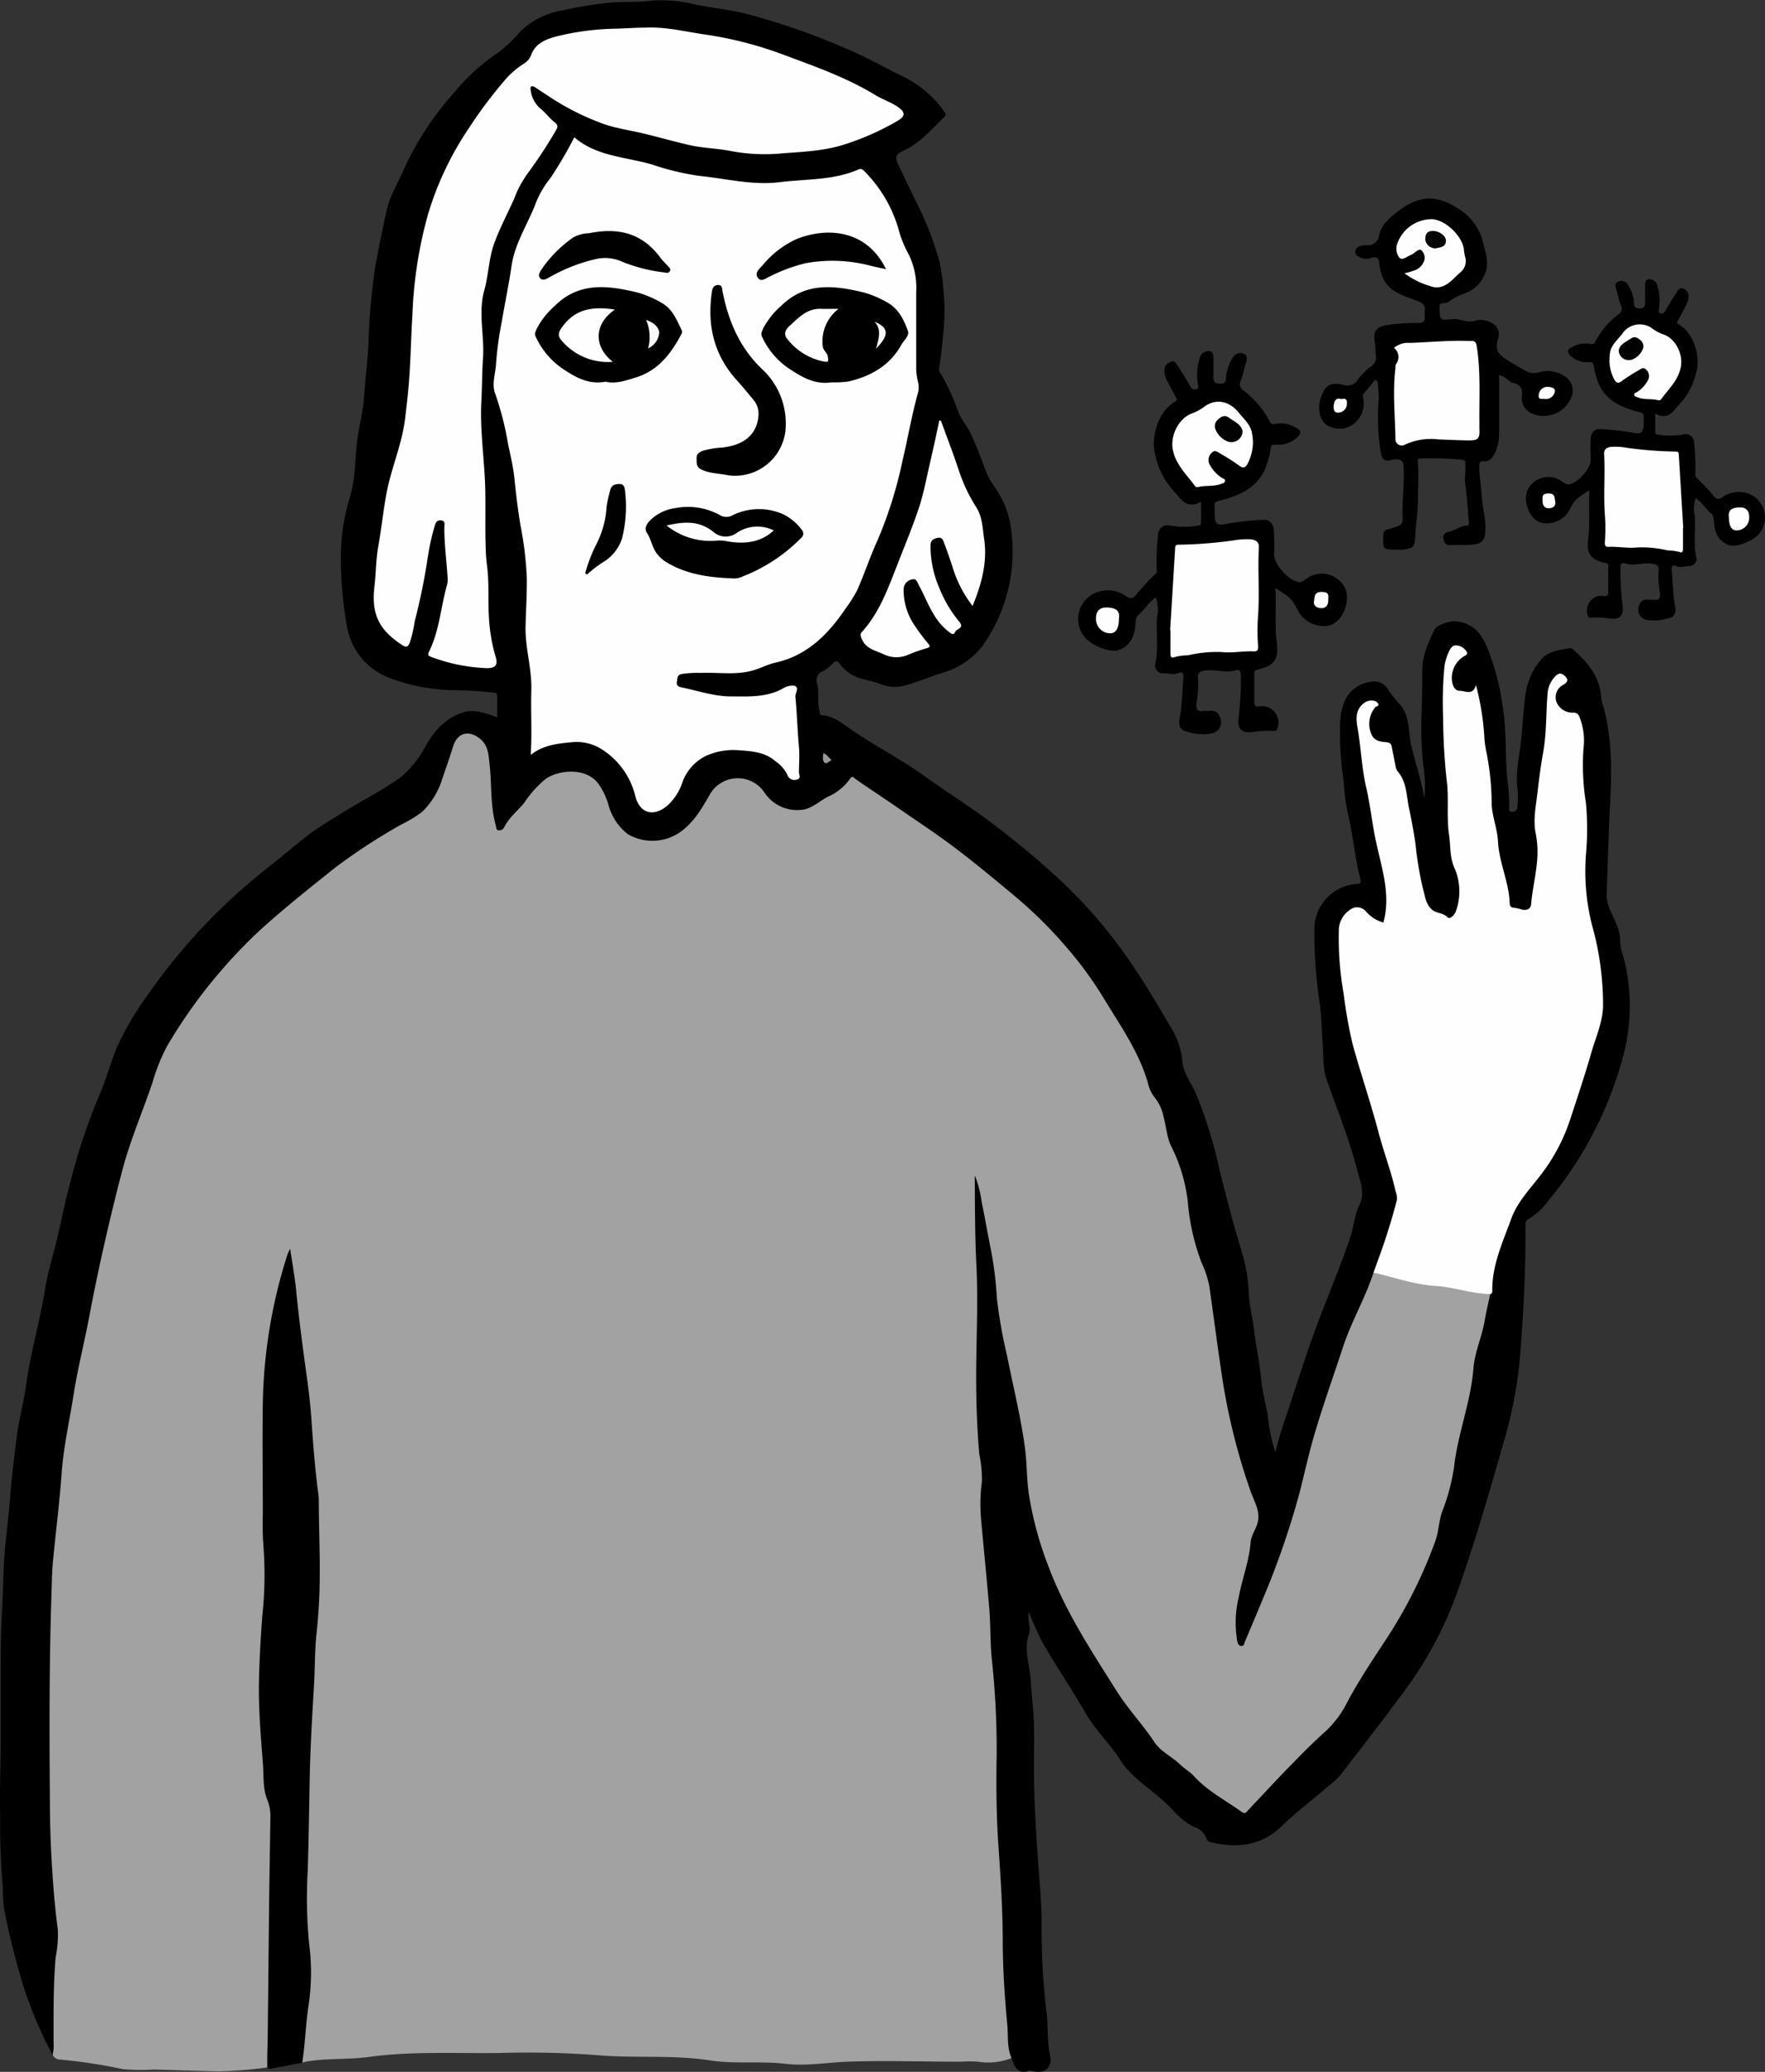 <svg xmlns="http://www.w3.org/2000/svg" viewBox="0 0 278.04 326.4"><rect x="0" y="0" width="278.04" height="326.4" fill="#333333" stroke="none"/><defs><style>.cls-1{fill:#a2a2a2;}.cls-2{fill:#fefefe;}.cls-3{fill:#989898;}.cls-4{fill:#010101;}.cls-5{fill:#f7f7f7;}.cls-6{fill:#f8f8f8;}.cls-7{fill:#fdfdfd;}.cls-8{fill:#fbfbfb;}.cls-9{fill:#050505;}.cls-10{fill:#020202;}</style></defs><g id="Ebene_2" data-name="Ebene 2"><g id="Ebene_1-2" data-name="Ebene 1"><path class="cls-1" d="M159.4,324.2a9.9,9.9,0,0,1-5.28.6,17.85,17.85,0,0,0-2.74,0c-6,0-12-.21-18,0-3.22.14-6.46.71-9.65.33-4-.47-8,.07-11.82-.53-6-.93-12-.31-17.9-.84A145.4,145.4,0,0,0,79,323.42c-7,.11-14-.32-20.91.63-3.14.43-6.3.19-9.42.66-.35.05-.7.14-1,.22a1.3,1.3,0,0,1-.36-1.31c.33-2.89.46-5.82.94-8.69.6-3.69.07-7.33-.28-11a55.3,55.3,0,0,1-.06-8.14c0-.91.15-1.83.15-2.74,0-8.47.22-16.93.74-25.37.41-6.81,1-13.62,1-20.45.05-6.42-.32-12.83-.91-19.24-.64-7-1.69-14-2.45-21-.28-2.58-.53-5.16-1-8a107.17,107.17,0,0,0-3,15c-.85,9.26-.29,18.53-.44,27.79,0,1.91.28,3.81.24,5.74-.09,3.95-.47,7.88-.65,11.83a95.62,95.62,0,0,0,.07,12c.26,3.1.35,6.22.56,9.33a5.05,5.05,0,0,0,.2,1.65c1,2.54.73,5.19.7,7.81-.07,5.26-.14,10.53-.16,15.79,0,6-.41,12.06-.28,18.09,0,.6.16,1.32-.59,1.68a64.25,64.25,0,0,1-7.71.61q-5.07-.12-10.14-.28a30.59,30.59,0,0,1-4.88-.06,84.31,84.31,0,0,0-9.89-1.51,1.34,1.34,0,0,1-1.17-.71A69.79,69.79,0,0,1,8.15,310a42.39,42.39,0,0,0-.08-10.13,53.42,53.42,0,0,1-.55-7.16c-.43-11.3-.37-22.61-.22-33.92.07-5.34.22-10.69.69-16a271,271,0,0,1,5.16-34.44c1.43-6.51,2.69-13.07,4.26-19.55a96.68,96.68,0,0,1,5.18-16.06,4.74,4.74,0,0,0,.3-.79c1.85-7.26,6.26-13,10.86-18.7s10.1-10.07,15.62-14.63a129.1,129.1,0,0,1,16-10.73,8.75,8.75,0,0,0,3.46-4.62c.71-1.82,1.37-3.66,1.91-5.55q.93-3.27,3.75-2.61a3.77,3.77,0,0,1,2.82,2.67,15.58,15.58,0,0,1,.6,4.49c.06,1.76.27,3.51.31,5.26a1.46,1.46,0,0,0,0,.36c.12.49,0,1.17.6,1.33s.81-.43,1.12-.77a48.77,48.77,0,0,0,3.47-4.12,7.74,7.74,0,0,1,8.22-3.19c2.12.42,3.35,2.06,4.23,3.93.47,1,.76,2,1.17,3,1.79,4.36,6.84,4.41,9.5,2.64a11.08,11.08,0,0,0,3.73-4.14,27.72,27.72,0,0,1,1.6-2.67,3.59,3.59,0,0,1,2.45-1.59,10.25,10.25,0,0,1,3.58,0,4.52,4.52,0,0,1,3,2.17,5.27,5.27,0,0,0,7.34,1.58c1.89-1.12,3.88-2,5.32-3.81.42-.52,1-.28,1.5.05,2.37,1.48,4.72,3,7,4.66,3.88,2.87,8,5.44,11.77,8.44,3,2.37,6,4.75,8.8,7.37a71.21,71.21,0,0,1,6.43,6.89,115.36,115.36,0,0,1,9.48,14.23,36.38,36.38,0,0,1,3.21,7.34,3,3,0,0,0,.47,1.09c1.49,1.73,1.78,3.9,2.18,6,.33,1.72,1.28,3.17,1.83,4.8a41.87,41.87,0,0,1,1.79,8.41,28.56,28.56,0,0,0,1.75,7.08,29.1,29.1,0,0,1,1.89,8.22c.19,2.29.65,4.57.93,6.87a121.17,121.17,0,0,0,3.56,16.86c.57,2.09,1.39,4.09,2.14,6.11a5.35,5.35,0,0,1-.07,4.51,12.57,12.57,0,0,0-.95,4.3,45,45,0,0,1-1.4,5.69c-.43,1.81-.35,3.65-.63,5.46a1,1,0,0,0,.28.88c.55-.13.57-.64.74-1,2.27-5.07,4.35-10.23,6.1-15.49.9-2.72,1.69-5.49,2.37-8.29,1.45-6,3.31-11.82,5.21-17.67,1.54-4.72,3.67-9.19,5.42-13.82.2-.52.37-1.08,1.09-1.11a3.75,3.75,0,0,1,2,.18c3.21,1.37,6.68,1.32,10,2A59.94,59.94,0,0,1,235,203.6a1.21,1.21,0,0,1,.33,1.31c-.56,3-1.16,6-2,8.87a10.35,10.35,0,0,0-.5,2.1,76.81,76.81,0,0,1-2.43,12.2c-.55,2.2-.65,4.49-1.31,6.69-.38,1.3-.94,2.54-1.2,3.89-1.65,8.54-6,15.82-10.82,22.89a45.32,45.32,0,0,0-3.43,5.76c-1.79,3.69-4.64,6.47-7.57,9.19-1.8,1.66-3.41,3.48-5.09,5.24-1.21,1.27-2.46,2.51-3.65,3.79a1.52,1.52,0,0,1-2.22.25,48.69,48.69,0,0,1-8.27-6.3,21,21,0,0,0-2.28-1.94,27.22,27.22,0,0,1-4.69-4.9c-3.34-4.07-5.91-8.63-8.8-13a76.56,76.56,0,0,1-6.9-14.19,39.29,39.29,0,0,1-2.87-12.94,82.7,82.7,0,0,0-1.83-12.66c-.79-4-1.77-7.87-2.46-11.85-.62-3.58-.69-7.23-1.3-10.82-.29-1.69-.66-3.37-1-5.05a26.8,26.8,0,0,1-.67-4.84c.39,3.73.18,7.61.56,11.47a63,63,0,0,1-.06,7.77c-.13,4.67-.16,9.35,0,14,.11,3.54,0,7.12.82,10.61a3.67,3.67,0,0,1,.08,1.32c-.61,5.13.22,10.19.68,15.27.38,4.3.56,8.61.81,12.91.22,3.7.73,7.39.81,11.1.06,3,.06,6.06-.08,9.1a67.24,67.24,0,0,0,.3,9c.2,2.22.24,4.46.37,6.7.35,6.13.34,12.29.78,18.42a52.51,52.51,0,0,0,.74,8.2A.86.86,0,0,1,159.4,324.2Z"/><path d="M216.37,200.48c-1.29,4-3.48,7.69-4.81,11.73-1.5,4.59-3.14,9.15-4.5,13.77-.88,3-1.56,6.12-2.34,9.18A130,130,0,0,1,198.89,252c-.91,2.22-1.85,4.43-2.78,6.63-.12.28-.11.69-.55.68s-.57-.41-.65-.75a17,17,0,0,1,.24-7c.54-2.87,1.62-5.63,1.86-8.57.09-1.19.9-2.13,1.14-3.25.37-1.72-.56-3.2-1.11-4.71a99.2,99.2,0,0,1-4.64-18.9c-.68-4.53-1.25-9.06-1.91-13.58a15.78,15.78,0,0,0-1.2-3.61,35.15,35.15,0,0,1-2.17-9.54,25.74,25.74,0,0,0-2.55-8.67c-.78-1.53-.83-3.23-1.29-4.84a6.89,6.89,0,0,0-1.39-3,5.73,5.73,0,0,1-1.08-2.37c-1.44-4.88-4.36-9-6.93-13.25a60.57,60.57,0,0,0-6.12-8.32,68,68,0,0,0-7.93-7.8c-3-2.51-6-5-9.14-7.39s-6.13-4.33-9.21-6.47c-2.22-1.54-4.46-3-6.69-4.55-.26-.17-.5-.63-.86-.09a8.34,8.34,0,0,1-3.45,2.84c-1.24.61-2.25,1.62-3.65,2a6.18,6.18,0,0,1-6.33-2.52,5.06,5.06,0,0,0-8.67.17c-1.28,2.25-2.56,4.47-4.76,6a7.67,7.67,0,0,1-8.14.29,8.65,8.65,0,0,1-3.1-4.71,11,11,0,0,0-1.6-3.3c-2-2.61-6.38-2.12-8.36-.64a17.2,17.2,0,0,0-3.25,3.63c-1.05,1.34-2.47,2.38-3.24,4a.82.82,0,0,1-.83.39c-.42,0-.36-.46-.44-.74-.91-3.2-.61-6.51-1-9.76-.15-1.38-.2-2.81-1.39-3.83-1.8-1.54-3.67-1.1-4.36,1.17-.52,1.68-1.1,3.33-1.67,5a12.27,12.27,0,0,1-3.2,5.27,20.69,20.69,0,0,1-3.31,2,94.93,94.93,0,0,0-10.36,6.76c-4.07,3.25-8.15,6.48-12,10A81,81,0,0,0,26.32,164.8,29.87,29.87,0,0,0,24,170.61c-1.56,4.57-3.47,9-4.72,13.71-2,7.65-3.76,15.36-5.23,23.14-.77,4.08-1.81,8.11-2.45,12.22S10,227.93,9.71,232.14c-.34,4.62-.93,9.23-1.37,13.86-.15,1.58-.17,3.18-.22,4.77-.37,11-.35,22-.26,33.06,0,2.93.09,5.87.25,8.79.21,3.8.49,7.61,1,11.38a18.59,18.59,0,0,1-.35,4.4c-.38,4.51-.32,9-.32,13.54a5.09,5.09,0,0,1-.17,1.78,65.84,65.84,0,0,1-4.88-11.79c-1.09-3.68-2-7.4-2.74-11.16a29.77,29.77,0,0,1-.22-3.54c-.3-3.62-.44-7.26-.41-10.9,0-1.69-.08-3.38,0-5.08,0-2.14.08-4.29.09-6.43,0-3.42,0-6.84,0-10.26,0-3.73,0-7.46.23-11.19.14-2.4.16-4.81.29-7.22.17-3.23.67-6.44.91-9.67s.66-6.6,1.06-9.88c.36-2.86,1.13-5.67,1.53-8.53.71-5.11,2.2-10.07,3-15.16.45-2.67,1.27-5.28,1.9-7.92s1.16-5.46,1.9-8.14a94.37,94.37,0,0,1,4.58-14c1.13-2.48,1.8-5.11,2.81-7.63a45.14,45.14,0,0,1,4.8-8.26,92.82,92.82,0,0,1,19.78-20.83c2.55-2,4.94-4.23,7.68-6,2.16-1.38,4.35-2.7,6.54-4a59.35,59.35,0,0,0,6-3.68,16.19,16.19,0,0,0,3.92-4.9c1.41-2.53,3.29-4.55,6.07-5.36,1.67-.48,3.42.16,5.23.82,0-1.12,0-2.25,0-3.37,0-.45-.22-.46-.58-.52a64.25,64.25,0,0,0-6.79-.4,29.88,29.88,0,0,1-9.55-1.9,10.51,10.51,0,0,1-6.72-7.93,59.22,59.22,0,0,1-1-11,31.44,31.44,0,0,1,1.39-9.45c.89-2.87.82-5.84,1.15-8.77.26-2.35.93-4.64,1.09-7,.19-2.68.53-5.35.69-8a111.66,111.66,0,0,1,1-12.1c.53-3.12,1.18-6.2,1.85-9.28.53-2.42,1.85-4.51,2.81-6.75a47.44,47.44,0,0,1,7.69-11.76,32.54,32.54,0,0,1,7-6.43,21.42,21.42,0,0,0,3.64-3.43,12.31,12.31,0,0,1,6.69-3.3A62.41,62.41,0,0,1,96,.42c2.23-.21,4.45,0,6.67-.33a22.38,22.38,0,0,1,7,.66c2.58.48,5.19.78,7.75,1.39A107.78,107.78,0,0,1,133,7.53c3.32,1.36,6.42,3.16,9.65,4.71a17.55,17.55,0,0,1,6.17,5.42c.27.36.13.58-.11.81-2.07,2-3.9,4.22-6.6,5.37-1.09.46-1.06,1.12-.66,2,.89,1.88,1.82,3.75,2.7,5.63A49.47,49.47,0,0,1,148,41.25a32.91,32.91,0,0,1,.63,4.56,34.21,34.21,0,0,1,0,6.4c-.2,1.85-.34,3.7-.66,5.53a1.31,1.31,0,0,0,.14,1A32.89,32.89,0,0,1,151,65c.45,1.18,1.35,2.06,1.86,3.2.8,1.79,1.59,3.58,2.23,5.45a11.14,11.14,0,0,0,1.64,3.13,14.86,14.86,0,0,1,2.65,7.49,25.54,25.54,0,0,1-3.63,16,12.13,12.13,0,0,1-7.19,5.7c-2,.6-3.92,1.45-5.93,2a6,6,0,0,1-3.86-.17c-1-.41-2.2-.62-3.28-.94a6.3,6.3,0,0,1-3.2-2.26c-.42-.58-.61-.55-1.06-.12a6.74,6.74,0,0,1-1.59,1.25,1.53,1.53,0,0,0-.91,2c.37,1.44-.05,2.95.41,4.38.06.21-.07.53.29.55,1.9.12,3.3,1.33,4.74,2.33,3.7,2.55,7.73,4.59,11.39,7.22,3.51,2.53,7.2,4.82,10.65,7.43s7,5.5,10.23,8.48a77.39,77.39,0,0,1,12.29,14.43c2,2.95,3.76,6,5.53,9a12.56,12.56,0,0,1,2,5.55c.11,1.89,1.31,3.37,2.06,5a71.56,71.56,0,0,1,3.83,12.36c1.1,4.38,2.24,8.74,3.56,13.06a25.15,25.15,0,0,1,1,6.19c.09,1.92.58,3.75.81,5.62.31,2.58.87,5.14,1.12,7.72.2,2.05.73,4,1.08,6a26.91,26.91,0,0,0,1.17,5.69c.4-1.38.74-2.78,1.21-4.13,1.58-4.63,3-9.3,4.66-13.92,1.88-5.37,4.23-10.56,6-15.95.53-1.56.6-3.31,1.32-4.75,1-2,.24-3.63-.23-5.49-1.27-4.91-3.15-9.61-4.85-14.37-.64-1.81-.49-3.68-.63-5.54-.15-2.11-.2-4.24-.44-6.34a72.46,72.46,0,0,1-.87-12.05,7.11,7.11,0,0,1,6.66-6.94c.68,0,.7-.3.57-.81-.89-3.43-1.15-7-2-10.43a40.58,40.58,0,0,1-.63-4.95,51.84,51.84,0,0,1-.56-8.8,10.48,10.48,0,0,1,.63-3.59,5.14,5.14,0,0,1,4.2-3.27,2.49,2.49,0,0,1,2.74,1.22,18,18,0,0,0,1.93,2.42c1.55,1.88,1.21,4.19,1.69,6.29.64,2.82,1.63,5.56,2.09,8.43a19.55,19.55,0,0,0-.19-5.29,57.64,57.64,0,0,1-.26-7.89c.1-2.35.11-4.7.12-7.06s1-4.31,1.91-6.33c.35-.77,2.46-1.4,3.35-1.32,2.51.23,3.89,1.65,4.87,3.91a38.63,38.63,0,0,1,2.59,9.84c.6,3.87.29,7.79.73,11.66a27,27,0,0,1,.25,3.81c0,.3-.14.84.44.78.42,0,.85-.19.84-.8a16,16,0,0,0,.07-2.39c-.42-2.62.17-5.17.48-7.72.29-2.33.32-4.68.66-7a10.9,10.9,0,0,1,2.57-6.14c1.23-1.33,2.88-1.41,4.46-1.72a.78.78,0,0,1,.54.2c2.3,2,4.19,4.29,4.43,7.53a2.32,2.32,0,0,0,.07.59c1.67,5.3,1.62,10.74,1.33,16.21-.25,4.81-.39,9.62-.55,14.43,0,1.54.85,2.81,1.39,4.17a7.65,7.65,0,0,1,.77,3.21,6.78,6.78,0,0,0,.44,2.1,30.39,30.39,0,0,1-.06,16.06A59.62,59.62,0,0,1,244,189.05a10.73,10.73,0,0,1-3.22,3,.89.89,0,0,0-.48.94c.07,7-.31,14-.87,20.94a68.6,68.6,0,0,1-2.59,13.39c-2.2,7.68-4.4,15.36-7.06,22.89a60.2,60.2,0,0,1-7.91,15.32c-3.46,4.76-7.09,9.4-10.68,14.07a13.76,13.76,0,0,1-1.94,1.78c-2.43,2.13-5,4.05-7.36,6.32-3.06,3-6.78,3.48-10.79,2.61-.38-.08-.84-.15-1-.6a3.21,3.21,0,0,0-2-1.91c-1.8-.81-3-2.33-4.35-3.64-1.88-1.81-4.09-3.23-5.89-5.12a10,10,0,0,1-1.33-1.67c-1.59-2.61-3.89-4.68-5.43-7.34-2.11-3.65-4.47-7.16-6.6-10.8-.94-1.6-1.6-3.37-2.45-5.23-.25,1.25.39,2.4.06,3.36-.92,2.6.16,5.05.28,7.57.11,2.21.42,4.42.48,6.63.08,3.59-.06,7.18.06,10.76.13,4.09.39,8.17.7,12.24.21,2.81.46,5.62.46,8.44a108.16,108.16,0,0,0,.76,13.94c.3,2.29.06,4.59.57,6.88.43,2-1,3-2.95,2.41-.08,0-.17-.09-.22-.07-2,.8-2.43-.59-2.93-2-.72-1.65-.48-3.43-.64-5.15-.41-4.37-.7-8.75-.72-13.14,0-5.16-.35-10.31-.7-15.44-.31-4.6-.34-9.18-.26-13.78a131.29,131.29,0,0,0-.77-15.35c-.26-2.57-.17-5.17-.38-7.75-.38-4.67-.87-9.33-1.28-14a27,27,0,0,1,.1-6.09,18.77,18.77,0,0,0-.4-4.37c-.4-4.57-.53-9.16-.49-13.75.06-5.55.31-11.1,0-16.64-.2-4.41-.2-8.82-.22-13.53a17,17,0,0,1,1.07,4.15c.56,2.64,1,5.29,1.54,7.93a56.19,56.19,0,0,1,.86,7.19,75.84,75.84,0,0,0,1.61,9.11c.95,4.85,2.17,9.65,2.82,14.56.32,2.36.26,4.74.59,7.12a55.08,55.08,0,0,0,3.16,11.66c2.63,7,6.75,13.26,10.73,19.56,1.76,2.8,4.05,5.19,5.87,7.94,1,1.54,2.8,2.34,4.12,3.61.69.66,1.55,1.14,2.18,1.84,2.13,2.33,4.92,3.76,7.43,5.56.53.38.71.22,1-.14,2.53-2.68,5-5.37,7.61-8,1.58-1.63,3.21-3.21,4.89-4.72a16.31,16.31,0,0,0,3.27-4.53c1.73-3.22,3.74-6.25,5.74-9.3a74.32,74.32,0,0,0,8.05-15.91c.54-1.52.55-3.11,1.07-4.62a32.36,32.36,0,0,0,1.88-7c.57-5.29,2.65-10.28,3.06-15.63.2-2.51,1.32-4.9,1.76-7.42.25-1.45.59-2.88.89-4.32-.75-1.41-.28-2.85,0-4.22a73.45,73.45,0,0,1,2.49-7.88,14.74,14.74,0,0,1,3-4.58c4.57-5.31,6.81-11.67,8.65-18.25a55.75,55.75,0,0,1,1.78-5.72,18.57,18.57,0,0,0,.78-9.22,86.61,86.61,0,0,0-2.52-12.55c-.49-1.79,0-3.58.12-5.36a68.51,68.51,0,0,0-.51-13.73,9.55,9.55,0,0,1,0-3.11,15.28,15.28,0,0,0-.17-4.53,1.73,1.73,0,0,0-1.37-1.74,1.72,1.72,0,0,1-.44-.19c-2.59-1.35-3-2.78-1.39-5.18a1.76,1.76,0,0,0-1,1.65c-.07,1-.28,1.91-.26,2.86.09,4.34-.87,8.57-1.37,12.84a25.47,25.47,0,0,0-.12,7.5c.39,2.22-.13,4.45-.42,6.66-.14,1.11-.47,2.19-.56,3.31a1.46,1.46,0,0,1-.7,1.19,2.73,2.73,0,0,1-3.83-1.59c-.75-3.75-1.47-7.52-2.21-11.27a58,58,0,0,1-.88-8.79,3.92,3.92,0,0,0-.08-.84c-.91-3.25-.93-6.63-1.4-9.95-.2-1.38-.29-1.47-1.7-1.65-2.74-.37-3.71-2.48-2.26-4.9.31-.53.84-1,.81-1.78-1.13.36-1.16,1.31-1.3,2.1a20.14,20.14,0,0,0-.31,4.9c.08,1.19,0,2.38,0,3.58a67.43,67.43,0,0,0,.56,9.2,30.55,30.55,0,0,1,.13,3.82c0,2.65.41,5.26.56,7.88.1,1.58,1,2.93,1.17,4.5a10.4,10.4,0,0,1-.32,4.61c-.52,1.57-1.4,1.81-2.93,1.3-2.34-.77-3-2.53-3.56-4.66-.85-3.38-1-6.87-1.64-10.27-.41-2.08-.76-4.16-1.26-6.22a2.89,2.89,0,0,0-.46-1,6.53,6.53,0,0,1-1.12-3,2.5,2.5,0,0,0-1.95-2.4,2.66,2.66,0,0,1-1.87-2.53,13.3,13.3,0,0,1,.24-3.08c-.91.38-1,1.17-1,2,0,1.64.39,3.24.56,4.87.39,3.65,1.27,7.24,1.81,10.87.48,3.17,1.48,6.21,2,9.36a16.38,16.38,0,0,1,0,5.84c-.25,1.23-.82,1.49-2,1a5,5,0,0,1-1.51-1c-.59-.52-1.18-1-2-.68a2.47,2.47,0,0,0-1.64,2.19,27.58,27.58,0,0,0,0,5.14c.36,3.34.85,6.66,1.35,10a41,41,0,0,0,1.59,6.38c1.86,5.82,3.44,11.73,5.32,17.54a10.8,10.8,0,0,1-.24,7.69c-.81,2-1.24,4.12-2,6.13A2.86,2.86,0,0,1,216.37,200.48Z"/><path d="M42.1,325.67c0-1.23,0-2.47.06-3.71q.11-10,.21-20c.06-5.28.15-10.56.23-15.85a6.91,6.91,0,0,0-.53-2.67c-.69-1.77-.51-3.69-.65-5.54-.32-4.2-.69-8.42-.63-12.63.05-3.52.27-7.06.52-10.59a60.51,60.51,0,0,0,.19-11.1,44.36,44.36,0,0,1-.1-5c0-5.83-.09-11.67,0-17.5a81.15,81.15,0,0,1,3.88-23.44,8.32,8.32,0,0,1,.43-.91c.35,2.4.74,4.5.95,6.61.42,4.35,1,8.67,1.59,13,.37,2.56.67,5.12.84,7.71.24,3.64.54,7.28,1,10.9a10,10,0,0,1,.13,1.43c0,3.9.18,7.8.15,11.7,0,3.13-.19,6.27-.52,9.4-.28,2.69-.23,5.42-.39,8.12-.31,5.16-.61,10.31-.69,15.47-.08,4.53-.15,9-.29,13.57a74.88,74.88,0,0,0,.22,11.6,34.81,34.81,0,0,1-.09,9.67c-.46,3-.53,6.05-1,9.05l-4.87.92A.58.58,0,0,1,42.1,325.67Z"/><path class="cls-2" d="M216.37,200.48c.63-1.77,1.3-3.53,1.88-5.32q1-3,1.8-6.11a2.83,2.83,0,0,0-.18-1.29c-.74-3.33-2-6.53-2.83-9.82-1.21-4.48-2.7-8.88-3.94-13.36a71.31,71.31,0,0,1-1.43-8,49.76,49.76,0,0,1-.75-10.42,4,4,0,0,1,2.31-3.15,1.88,1.88,0,0,1,2,.63,5.44,5.44,0,0,0,2.7,1.69c1.12-4.16-.1-8-1-12-.72-3-1-6.2-1.71-9.26s-.81-6.17-1.34-9.24c-.24-1.37-.49-2.94,1-4.07a1.83,1.83,0,0,1,1.53-.36.9.9,0,0,1,.68.44c.21.43-.27.4-.43.56a4.1,4.1,0,0,0-.54,4.45c.55,1,1.54,1,2.36,1.09.61.1.68.33.77.75.2,1,.37,1.94.58,2.91a2,2,0,0,0,.31.88c1.5,1.71,1.4,3.91,1.84,5.92.39,1.82.72,3.66,1,5.51a52.5,52.5,0,0,0,1.22,7.25c.3,1.09.41,2.26,1.33,3.1.72.67,1.81.49,2.54,1.28.28.31,1-.3,1.22-.85a9.19,9.19,0,0,0-.25-7.13c-.67-1.63-.52-3.35-.77-5-.39-2.65-.06-5.34-.3-8a91.32,91.32,0,0,1-.63-10.32,60.66,60.66,0,0,1,.21-8.31,8.66,8.66,0,0,1,.78-2.45c.21-.39.51-.86,1.09-.8a2,2,0,0,1,1.58.93c.29.47,0,.57-.37.77a4,4,0,0,0-1.85,4.19c.16.65.47,1.28,1.22,1.26s2.07.83,2.5-.93a41.63,41.63,0,0,1,1.32,8.07,15.2,15.2,0,0,0,.28,2.25,42,42,0,0,1,.88,8.52c.12,2,.9,3.86,1,5.83.17,3.31,1.71,6.35,1.84,9.66,0,.39.14.75.58.76a7.29,7.29,0,0,1,1.36.31c.63.13,1.37,0,1.44-.86.23-2.77,1-5.46,1-8.25a14.41,14.41,0,0,0-.29-2.93c-.43-2.18.06-4.34.3-6.49s.54-4.33.92-6.47c.53-3.08.4-6.2.68-9.3a4.31,4.31,0,0,1,1.23-2.49c.54-.6,1.06-.46,1.58.09s.22.94-.31,1.26a2.2,2.2,0,0,0-1.13,2.7,2.72,2.72,0,0,0,2.69,1.71c.58,0,.82.31,1,.82a10,10,0,0,1,.58,4.79,37.52,37.52,0,0,0,.39,8.68,45.38,45.38,0,0,1,0,8,34.75,34.75,0,0,0,.93,11.11,46.47,46.47,0,0,1,1.76,12.83c-.07,2.68-1.21,5-1.9,7.52-1,3.46-2.14,6.86-3.26,10.27a29.1,29.1,0,0,1-4.4,8.47c-1.74,2.33-3.9,4.48-4.89,7.21-1.35,3.71-3.08,7.38-3,11.49,0,.13-.12.26-.18.4-3,0-5.78-1.09-8.71-1.27C222.83,202.38,219.64,201.24,216.37,200.48Z"/><path class="cls-2" d="M90.47,21.63c3.49,3,8,3.07,12.16,4.26a42.06,42.06,0,0,0,7.44,1.81c4.25.42,8.45,1.53,12.74,1s8.46-.27,12.42-2c.5-.23.74.08,1.08.42a21.32,21.32,0,0,1,5.43,9.7,18.69,18.69,0,0,0,1.47,3.38A12.18,12.18,0,0,1,144.33,46c0,4.1,0,8.21,0,12.31a10.06,10.06,0,0,0,.29,1.88,3.46,3.46,0,0,1,0,1.66c-1,3.55-1.6,7.18-2.45,10.74a66.62,66.62,0,0,1-3.92,12.5c-1.18,2.56-2.05,5.26-3.2,7.85a21.26,21.26,0,0,1-1.83,2.91c-2.74,4.07-6.06,7.43-11.06,8.54-1.16.26-2.2.81-3.32,1.16-2.77.87-5.6.34-8.4.46a16.93,16.93,0,0,0-3.1.18c-.74.17-.6.74-.71,1.21s.15.76.6.86c2.58.52,5.16,1.42,7.74,1.45,2.74,0,5.64.22,8.26-1.19a2.91,2.91,0,0,1,1.88-.5c.89.29.13,1.16.19,1.77.25,2.62.32,5.26.56,7.89.12,1.33,0,2.65,0,4,0,.38.42,1-.39,1.14a1.13,1.13,0,0,1-1.43-.75,5.57,5.57,0,0,0-1.84-2.11c-1.71-1.52-3.81-1.62-5.9-1.77a10.44,10.44,0,0,0-5.32,1,7.49,7.49,0,0,0-3.52,4.17,8.62,8.62,0,0,1-2.31,3.54c-2.09,1.77-4.31,1.4-5.07-1.48a12.09,12.09,0,0,0-5.72-7.64,7.4,7.4,0,0,0-4.37-.84c-2.27.2-4.55.49-6.39,2,.23-3.47,0-6.85.1-10.24s-1-6.7-.91-10.08c.06-2.5.23-5,.2-7.51a54.48,54.48,0,0,0-1-8.35c-.4-2.41-.7-4.84-.94-7.27-.18-1.86-.62-3.65-1-5.47A47.85,47.85,0,0,0,78,62c-.58-1.55.09-3.22.15-4.83a53.66,53.66,0,0,1,.88-6.41c.49-2.94,1.12-5.86,1.54-8.8.53-3.71,2.66-6.77,3.92-10.18a14.64,14.64,0,0,1,2.21-3.71A64.19,64.19,0,0,0,90.47,21.63Z"/><path class="cls-2" d="M101.83,4.35c3.19-.13,6.26.67,9.38,1.11a59.85,59.85,0,0,1,12.4,3.23c4.85,1.81,9.77,3.54,14.25,6.27,1.2.74,2.59,1.15,3.74,2,1,.74,1,1.32-.08,2a40.91,40.91,0,0,1-8.08,3.66c-3.29,1.14-6.68,1.28-10,1.52a28.86,28.86,0,0,1-8.18-.32c-2.14-.45-4.39-.46-6.54-.94-2.48-.56-4.93-1.27-7.4-1.86-1.94-.46-3.91-.75-5.82-1.35A40.09,40.09,0,0,1,86.19,15c-.64-.4-1.26-.84-1.9-1.25-.48-.31-.83-.18-.69.41A4.58,4.58,0,0,0,85,17c.9.67,1.52,1.62,2.4,2.28.6.45.42.87.14,1.32a74.28,74.28,0,0,1-4.47,6.79A16.51,16.51,0,0,0,81,31.3c-1,2.24-2.14,4.39-3,6.65-1,2.48-1,5.21-1.7,7.76-1,3.52,0,7-.2,10.53-.17,2.3-.15,4.6-.27,6.9-.23,4.12.34,8.21.55,12.31.18,3.55,0,7.11.13,10.66,0,1,.09,2.06.22,3.08.38,3,.08,5.94.35,8.9a26.71,26.71,0,0,0,1,5.39c.38,1.26,0,1.8-1.39,1.78a27.81,27.81,0,0,1-8.74-1.76c-.51-.18-.61-.34-.37-.83,1.65-3.32,1.84-7,2.85-10.55a3.82,3.82,0,0,0,.07-1.31c-.17-2.61-.53-5.2-.5-7.83,0-.33.21-.92-.51-1s-.86.41-1,.84a36.26,36.26,0,0,0-1.09,4.89,97.26,97.26,0,0,1-2.07,10.16,19.46,19.46,0,0,1-.77,3.34c-.26.61-.46.89-1.17.43-3.79-2.45-4.91-5-4.4-9.29.25-2.09.22-4.18.6-6.28.52-2.86.79-5.76,1.35-8.62.77-3.91,2.42-7.59,2.88-11.56.22-1.89.46-3.77.6-5.67.28-3.6.33-7.22.56-10.83a67,67,0,0,1,2.5-15.81A49.63,49.63,0,0,1,73.9,20.13a71.38,71.38,0,0,1,6-7.93,14.13,14.13,0,0,1,2.56-2.13,2.85,2.85,0,0,0,1.18-1.31c.65-1.9,2.26-2.54,3.93-3A41.45,41.45,0,0,1,97,4.52C98.58,4.48,100.21,4.35,101.83,4.35Z"/><path class="cls-2" d="M148.23,66.3c.92,2.52,1.88,5,2.74,7.58a25.58,25.58,0,0,0,2.8,6c1,1.54,1,3.3,1.26,5,.54,3.67-.4,7.12-1.82,10.58A19,19,0,0,1,150,89.16c-.4-1.2-.8-2.4-1.26-3.58-.16-.4-.29-1-1-.85s-1.12.36-1.16,1.16A16.8,16.8,0,0,0,148,92.7a19.75,19.75,0,0,0,3.16,5.3c.77,1-.44,1-.68,1.54s-.55.39-1,0c-2.44-1.84-3.3-4.67-4.65-7.19-.27-.5-.45-1.23-1.05-1.09a1.61,1.61,0,0,0-1.43,1.52,9.9,9.9,0,0,0,1.9,6,27.86,27.86,0,0,0,1.92,2.55c.3.38.5.59-.19.79a26.77,26.77,0,0,0-3.11,1.11,4.61,4.61,0,0,1-3.78-.21c-1.21-.54-2.63-.82-3.28-2.24-.22-.47-.39-.87,0-1.26,2.78-3.08,4.12-6.93,5.6-10.69,1.16-3,2.38-5.89,3.37-8.9.75-2.31,1.19-4.72,1.74-7.09.51-2.2,1-4.42,1.45-6.63Z"/><path class="cls-3" d="M131,119.75c-.43.2-.77.67-1.11.4s-.28-.93-.18-1.51C130.28,118.88,130.56,119.36,131,119.75Z"/><path d="M131,60.23c-2.75.43-4.84-.92-7-2.36a12.3,12.3,0,0,1-3.94-4.78c-.28-.52,0-.92.15-1.34a12.69,12.69,0,0,1,2.9-3.62c3.82-3.73,8.36-3.16,12.94-2.06a16.29,16.29,0,0,1,3.78,1.61c1.74,1,2.57,2.71,3.2,4.47.26.72-.59,1.41-1,2.1-1.81,3.31-4.8,5-8.32,5.84A15.48,15.48,0,0,1,131,60.23Z"/><path d="M95.39,60.13c-2.76.52-4.88-.77-7-2.21a12.4,12.4,0,0,1-4-4.88c-.25-.47,0-.84.15-1.23a12.33,12.33,0,0,1,2.87-3.63c3.79-3.79,8.35-3.22,12.92-2.12a15.64,15.64,0,0,1,3.89,1.65c1.71.93,2.39,2.71,3.19,4.36a.73.73,0,0,1-.07.57c-1.59,3-3.61,5.67-7,6.77C98.66,59.92,97.08,60.53,95.39,60.13Z"/><path d="M115.28,91.11c-3.64-.14-7.21-.63-10.42-2.61a5.39,5.39,0,0,1-1.23-1.1c-.9-1-1-2.39-1.74-3.49-.32-.48-.21-1.17.44-1.84a6.81,6.81,0,0,1,3.93-2,10.45,10.45,0,0,1,7.13,1.07,2,2,0,0,0,2.08,0,9.41,9.41,0,0,1,8-.08,8.17,8.17,0,0,1,2.88,2.47.85.85,0,0,1-.12,1.19,26.4,26.4,0,0,1-9.32,6.13A3,3,0,0,1,115.28,91.11Z"/><path d="M123.78,66.73a8,8,0,0,1-9.06,8.15c-1.39-.31-2.84-.26-4.19-.89-.89-.41-.77-1.06-.8-1.77s.43-1,1-1.21a13.6,13.6,0,0,1,3-.5c3.17-.33,5.56-1.84,5.76-5.15A3.4,3.4,0,0,0,118.7,63c-.83-1-1.65-2-2.54-3-3.69-4-4.82-8.78-4-14.1.09-.63.38-1,1-1s.58.56.66,1c.92,4.67,2.68,8.86,6.23,12.25A11.62,11.62,0,0,1,123.78,66.73Z"/><path d="M104.59,42.91a25.22,25.22,0,0,1-6.68-1.72,6.44,6.44,0,0,0-4-.39,26.87,26.87,0,0,0-7,2.68c-.58.3-1.32.9-1.82.35s.12-1.21.48-1.77a19.52,19.52,0,0,1,4.73-4.65,5.22,5.22,0,0,1,2.44-.66c4.54-.92,8.36-.15,11.35,3.92.35.47.81.87,1.2,1.33.16.19.44.38.23.72S105.09,43,104.59,42.91Z"/><path d="M139.57,42.4c-1-.21-1.73-.35-2.49-.55a23.52,23.52,0,0,0-10.19-.38,25.9,25.9,0,0,0-5.59,2.07c-.6.24-1.36,1-1.92.21s.27-1.42.79-2a14.9,14.9,0,0,1,5.34-4.1C130.6,35.65,136.64,36.36,139.57,42.4Z"/><path class="cls-4" d="M92.18,90.31A25.66,25.66,0,0,1,93.81,86a15,15,0,0,0,1.75-6.19,20.12,20.12,0,0,1,.56-2.56c.19-.87.82-1,1.53-1s.77.67.83,1.23A20.76,20.76,0,0,1,98,84.79a6.85,6.85,0,0,1-2.58,3.51,19.48,19.48,0,0,0-2.94,2.21Z"/><path class="cls-2" d="M132.1,48.65a6.47,6.47,0,0,0-2.5,5.88c.06.71.73,1,.81,1.68s.14.87-.55.76a9.64,9.64,0,0,1-5.9-3.65c-.41-.49-.42-1.22.36-1.92,1.48-1.34,2.78-2.82,5-2.75C130.18,48.68,131,48.65,132.1,48.65Z"/><path class="cls-5" d="M138,54.94c.39-1.56.95-2.93-.22-4.27C139.89,51.61,140.25,52.63,138,54.94Z"/><path class="cls-2" d="M96.54,57a9.52,9.52,0,0,1-7.82-3.07c-1-1-.82-1.56,0-2.63,2.15-2.82,5-3,8.14-2.53C93.48,51.1,93.55,54.67,96.54,57Z"/><path class="cls-6" d="M102.09,54.89a6.75,6.75,0,0,0-.31-4.49c1.13.38,2,1.09,2.07,2A3,3,0,0,1,102.09,54.89Z"/><path class="cls-7" d="M121.89,83.56c-2.06,1.92-4.54,2.16-7.15,1.75a7,7,0,0,0-1.64-.16A11,11,0,0,1,105,82.78c2.66-.59,5.18-.87,7.54,1.15a2.94,2.94,0,0,0,3.55,0A5.81,5.81,0,0,1,121.89,83.56Z"/><path d="M236.15,59.1c0,3.06,0,6.09,0,9.11a7.07,7.07,0,0,1-.61,3.08c-.44.88-.89,1.5-1.95,1.38-.42,0-.53.18-.55.57-.06,1.59.28,3.15.36,4.73.12,2,.77,4,.55,6.12-.16,1.44-1.06,1.6-2,1.71-1.14.14-2.31,0-3.47.09-.87.06-1-.58-1.11-1.12s.34-.93.88-1c1-.19,1.76-.93,2.8-.95.47,0,.34-.46.32-.75-.17-1.94-.27-3.88-.55-5.8-.15-1.08.14-2.13,0-3.2,0-.32.08-.54-.41-.63a52.94,52.94,0,0,0-6.54-.22c-.53,0-.56.11-.51.68.15,2,0,4,0,5.93s-.33,3.69-.41,5.54-.28,2-2,2.22a5.89,5.89,0,0,1-.84,0c-2.34,0-2.26,0-2.2-2.27,0-1,.75-.85,1.25-1.07.77-.32,1.86-.32,1.8-1.49-.13-2.86.35-5.71.12-8.55-.08-.94-1.26-.94-1.86-.76-1.32.41-1.56-.35-1.72-1.26a33.58,33.58,0,0,1-.3-8.38,22,22,0,0,0-.2-2.7l-.35-.28c-.6.72-1.2,1.46-1.82,2.17-.23.26-.1.47-.08.75a4.06,4.06,0,0,1-1.39,3.94,3.73,3.73,0,0,1-3.87.53c-1.62-.61-2-2.79-1.43-4.53.66-2,1.54-2.52,3.59-2.06a1.88,1.88,0,0,0,2.18-.71,8.56,8.56,0,0,1,2.17-2.2,1.63,1.63,0,0,0,.74-1.66c-.09-.66,0-1.35-.14-2-.42-2.24.43-2.67,2.54-2.94a30.05,30.05,0,0,1,4.24-.23c.88,0,1.14-.32,1.06-1.11a3.46,3.46,0,0,1,0-.72c.11-1-.27-1.31-1.25-1.69-2.16-.82-4.61-1.41-5.5-4a8.31,8.31,0,0,1-.43-2c-.07-.78-.47-.92-1.12-.79-.16,0-.3.12-.46.15-1.06.17-2.31-.41-2.19-1.11.15-.92,1-.94,1.77-1a1.77,1.77,0,0,0,2-1.58c.33-1.64,1.68-2.75,2.86-3.67,3.13-2.4,5.84-2.95,9.58-.51A8.47,8.47,0,0,1,233.57,38c.38,1.68,1.15,3.41.3,5.29a5.44,5.44,0,0,1-3.32,3,9.31,9.31,0,0,0-2,1,1.76,1.76,0,0,1-1.05.47c-.67,0-.76.23-.74.83.06,1.81.11,1.9,1.94,1.69,1.24-.13,2.44.65,3.65.25a3.25,3.25,0,0,1,2.51.29,2,2,0,0,1,1.18,2.39c-.5,1.68-.29,2.39,1.17,3.36a38.75,38.75,0,0,0,3.58,2.08,2.71,2.71,0,0,0,1.64,0,4.87,4.87,0,0,1,4.37.85,2.68,2.68,0,0,1,.69,3.21,4.7,4.7,0,0,1-6.33,2.35,2.56,2.56,0,0,1-1.42-2.57c.13-1.16-.14-1.88-1.37-2.17C237.58,60.13,237.13,59.21,236.15,59.1Z"/><path class="cls-2" d="M219.6,54.8a3.43,3.43,0,0,1,2.49-.78c3.13-.1,6.25-.43,9.39-.3.57,0,1-.13,1.15.83.64,4,.38,8,.42,12,0,.32,0,.64,0,1,.08,1.55-.18,1.85-1.73,1.83s-3.19-.1-4.78-.16a9.68,9.68,0,0,0-5.2.82,1,1,0,0,1-1.52-.92c-.05-3.7-.45-7.39,0-11.09,0-.24,0-.52.11-.69A1.83,1.83,0,0,0,219.6,54.8Z"/><path class="cls-2" d="M221.24,43.06a14.39,14.39,0,0,0,1.67-.49,2.52,2.52,0,0,0,1.45-1.51,1.64,1.64,0,0,0-.42-1.61c-.31-.33-.79.13-1.14.37a2.16,2.16,0,0,1-.5.33c-.61.21-1.33.91-1.82.49a2.33,2.33,0,0,1-.32-2.38,5.75,5.75,0,0,1,5.47-3.73c2.21.16,4.9,2.84,5,5a6.52,6.52,0,0,0,.17.92,2.28,2.28,0,0,1-.75,2.46c-1,.82-1.77,2-3.24,2.32a2.81,2.81,0,0,1-1.48-.15,13,13,0,0,1-2.82-1.2C222.12,43.68,221.75,43.39,221.24,43.06Z"/><path class="cls-8" d="M211.32,62.88c.74-.2.89.14.85.67A1.38,1.38,0,0,1,210.91,65c-.81.12-.84-.64-.82-1C210.15,63.33,210.37,62.54,211.32,62.88Z"/><path class="cls-7" d="M243.26,62.84c-.46,0-.95.12-.87-.59a1.39,1.39,0,0,1,1.33-1.31c.53,0,1.34.16,1.22.76A1.45,1.45,0,0,1,243.26,62.84Z"/><path class="cls-9" d="M225.78,36.39c.9,0,2,.74,2,1.52,0,1.09-1,1.05-1.63,1.22a1.62,1.62,0,0,1-1.63-1.39C224.54,37,224.68,36.36,225.78,36.39Z"/><path d="M200.91,92.64c.17,3-.15,5.89.24,8.76.33,2.49-.5,3.53-3.11,4.11-.47.11-.45.35-.45.67,0,1.48,0,3,0,4.43,0,.53.18.72.7.68a3.42,3.42,0,0,1,1.06,0,2.61,2.61,0,0,1,1.85,3.54c-.1.32-.26.34-.52.32a16.14,16.14,0,0,0-3.33.17c-1.77.26-2.48-.54-2.23-2.33a48.28,48.28,0,0,0,.35-6.58c0-.74-.16-1-.94-.79-1.54.44-3.08-.21-4.64,0-.94.13-1.28.42-1.15,1.4a17.18,17.18,0,0,1-.26,3.78c-.08.89.13,1.38,1.14,1.2.27-.05.56,0,.83,0,1.18-.2,1.7.51,1.87,1.48a1.77,1.77,0,0,1-1.41,2.06,8.17,8.17,0,0,1-4.18-.35c-.89-.23-1.08-1.09-.91-2,.42-2.16.4-4.36.61-6.54.07-.68-.32-.83-.75-.64-.83.38-1.64,0-2.46.07A1.24,1.24,0,0,1,182,104.5c.52-2.41.09-4.83.26-7.23a5.79,5.79,0,0,0-.17-3.14c-1.16.69-1.79,2-2.83,2.8-.34.27-.35,1-.4,1.56-.17,1.77-.79,3.25-2.59,3.9-1.34.49-4.07-.63-5.17-1.76a4.48,4.48,0,0,1,1.79-7.36,5,5,0,0,1,4.53.67c.63.42,1,.4,1.46-.14a44.29,44.29,0,0,1,3.16-3.41c.3-.24.15-.59.16-.9a38.44,38.44,0,0,1,.23-5.25,1.53,1.53,0,0,1,2-1.43,12.57,12.57,0,0,0,4.24,0c.54,0,.53-.37.53-.74V79a2.33,2.33,0,0,1-2.5.21c-.77-.43-1.12-1.2-1.7-1.74A11.92,11.92,0,0,1,182,71.7c-.76-2.61.36-6.84,3.06-8.39.38-.21.39-.37.18-.74-.53-.91-1-1.86-1.5-2.79a3.51,3.51,0,0,1-.31-1.5c0-.75.53-1.07,1.05-1.31s.83.33,1.07.7c.65,1,1.28,2,1.86,3,.23.41.47.81,1,.66s.32-.66.25-1a9,9,0,0,1,.29-3.78,1.4,1.4,0,0,1,.92-1.14c.82-.3,1.24,0,1.27.81,0,1,.05,2.08,0,3.11,0,.74.17,1.1,1,1.12s.9-.21,1-.94a6.45,6.45,0,0,1,1.18-3.32,1.29,1.29,0,0,1,1.69-.42c.53.24.47.8.28,1.36-.32.92-.44,1.92-.83,2.81a1.22,1.22,0,0,0,.48,1.63,14.53,14.53,0,0,1,4.07,4.81.65.65,0,0,0,.87.39,4.59,4.59,0,0,1,3.2.57c.85.34,1,.91.29,1.53A4.29,4.29,0,0,1,201,70.05c-.52,0-.72,0-.83.65a13.82,13.82,0,0,1-.93,3.29c-1.43,3.06-4.19,4.14-7.15,4.89-.6.16-.82.33-.76.91a7.85,7.85,0,0,1,0,.84c0,2,.3,2.28,2.22,1.83a49.8,49.8,0,0,1,5.31-.57c1.12-.15,1.83.66,1.81,1.83a32.25,32.25,0,0,1,.05,3.41c-.2,1.57,2.13,4.22,3.75,4.55.6.12.95-.27,1.37-.54A4.07,4.07,0,0,1,212,92.92c.64,1.85-.39,5.15-2.77,5.65a4.62,4.62,0,0,1-4.59-2.06C203.46,94.28,203.48,94.28,200.91,92.64Z"/><path class="cls-2" d="M184.33,99.29q.4-6.47.79-12.93c0-.4.14-.56.56-.55a67.27,67.27,0,0,0,8.73-.69,11.63,11.63,0,0,1,2.7-.15c.74.11,1.25.43,1.2,1.28-.19,3.53.12,7.07-.12,10.61a32.5,32.5,0,0,0,0,5c0,.67-.2.78-.71.76-1.7-.07-3.36.29-5.09.1a20.31,20.31,0,0,0-5.29.52,8.45,8.45,0,0,0-2.11.29c-.58.25-.61-.24-.61-.67,0-1.2,0-2.4,0-3.6Z"/><path class="cls-2" d="M197.38,69.63a7.69,7.69,0,0,1-.88,3.5c-.33.52-.63.7-1.24.26a32.3,32.3,0,0,0-3-1.92c-.41-.24-.91-.67-1.37-.15a1.54,1.54,0,0,0-.34,1.86,5.59,5.59,0,0,0,1.92,2.09c.23.14.61.23.5.55s-.4.33-.64.42c-1.17.46-2.44.18-3.63.5a.48.48,0,0,1-.42-.12c-1.33-1.85-3.09-3.41-3.54-5.84-.4-2.21,1-5,3.15-5.69a8.1,8.1,0,0,0,2-1.15c1.88-1.23,3.85-.63,5.19,1,.86,1.07,2,2,2.16,3.44C197.34,68.81,197.35,69.21,197.38,69.63Z"/><path class="cls-2" d="M176.26,97.5c0,1.47-.49,2.27-1.34,2.27a2.26,2.26,0,0,1-2.27-2.35c0-1.21.62-1.79,1.89-1.71S176.47,96.22,176.26,97.5Z"/><path class="cls-7" d="M209.24,94.61c0,.65-.34,1.23-1.1,1.2-.58,0-1.27-.32-1.15-1.06s0-1.52,1.24-1.5S209.25,93.87,209.24,94.61Z"/><path class="cls-10" d="M195.74,67.93a1.75,1.75,0,0,1-2.38,1.61,3.39,3.39,0,0,1-1.88-1.89,1.33,1.33,0,0,1,.36-1.53c.43-.41,1-.83,1.69-.36C194.44,66.41,195.57,66.88,195.74,67.93Z"/><path d="M250.38,77.23c-.15,2.7.13,5.25-.21,7.81-.29,2.22.45,3.15,2.77,3.66.42.1.4.32.4.6,0,1.32,0,2.64,0,4,0,.47-.16.64-.62.61a3,3,0,0,0-.95,0A2.31,2.31,0,0,0,250.14,97c.08.28.22.3.46.29a14.83,14.83,0,0,1,3,.15c1.58.23,2.2-.48,2-2.08a42.55,42.55,0,0,1-.32-5.86c0-.66.14-.92.84-.71,1.37.39,2.75-.19,4.14,0,.84.12,1.14.38,1,1.25a14.72,14.72,0,0,0,.24,3.37c.07.79-.13,1.23-1,1.07-.24,0-.5,0-.75,0-1-.18-1.51.45-1.66,1.32a1.59,1.59,0,0,0,1.26,1.84,7.26,7.26,0,0,0,3.72-.32c.8-.2,1-1,.82-1.75-.38-1.93-.36-3.89-.55-5.83-.06-.61.28-.74.67-.57.74.33,1.47,0,2.19,0a1.1,1.1,0,0,0,1-1.43c-.45-2.15-.07-4.3-.22-6.44a5.14,5.14,0,0,1,.14-2.8c1,.62,1.6,1.74,2.53,2.5.3.24.31.9.36,1.38.14,1.59.7,2.9,2.3,3.48,1.2.44,3.63-.56,4.61-1.57a4,4,0,0,0-1.59-6.56,4.5,4.5,0,0,0-4,.6c-.56.37-.86.35-1.3-.12a35.35,35.35,0,0,0-2.82-3c-.26-.22-.13-.54-.14-.81a34.9,34.9,0,0,0-.2-4.68A1.37,1.37,0,0,0,265,68.47a11.42,11.42,0,0,1-3.78,0c-.49,0-.47-.33-.47-.65v-2.7a2.11,2.11,0,0,0,2.23.19c.69-.39,1-1.07,1.51-1.55a10.75,10.75,0,0,0,2.73-5.16c.67-2.33-.33-6.1-2.73-7.47-.34-.2-.35-.34-.16-.66.47-.82.89-1.66,1.34-2.49A3.09,3.09,0,0,0,266,46.6c0-.67-.47-1-.93-1.17s-.74.3-.95.63c-.58.88-1.14,1.78-1.66,2.7-.21.37-.43.72-.87.6s-.29-.59-.23-.91a8,8,0,0,0-.26-3.37,1.26,1.26,0,0,0-.82-1c-.73-.26-1.11,0-1.13.73,0,.92,0,1.85,0,2.77,0,.66-.14,1-.87,1s-.81-.19-.87-.83a5.8,5.8,0,0,0-1.05-3,1.15,1.15,0,0,0-1.51-.37c-.47.21-.41.72-.24,1.21.28.82.39,1.71.73,2.5a1.09,1.09,0,0,1-.42,1.46,12.84,12.84,0,0,0-3.63,4.29.59.59,0,0,1-.78.34,4.12,4.12,0,0,0-2.85.51c-.76.3-.86.81-.26,1.36a3.81,3.81,0,0,0,2.92,1c.46,0,.64,0,.74.58a12.39,12.39,0,0,0,.82,2.94c1.27,2.72,3.74,3.68,6.38,4.36.53.13.73.29.67.81,0,.24,0,.49,0,.74,0,1.77-.27,2-2,1.63a47.14,47.14,0,0,0-4.73-.51c-1-.12-1.64.59-1.62,1.64a27.93,27.93,0,0,0,0,3c.17,1.4-1.9,3.76-3.35,4.05-.53.11-.84-.24-1.22-.48a3.63,3.63,0,0,0-5.46,1.59c-.56,1.65.35,4.59,2.48,5a4.1,4.1,0,0,0,4.08-1.84C248.11,78.69,248.1,78.69,250.38,77.23Z"/><path class="cls-2" d="M265.16,83.16q-.35-5.76-.7-11.53c0-.35-.12-.5-.5-.49a61.33,61.33,0,0,1-7.78-.61,9.73,9.73,0,0,0-2.41-.13c-.66.09-1.11.37-1.07,1.14.17,3.14-.11,6.29.11,9.45a29.27,29.27,0,0,1,0,4.49c0,.59.17.69.63.67,1.51-.06,3,.26,4.54.09a17.69,17.69,0,0,1,4.72.47,7.6,7.6,0,0,1,1.88.26c.51.22.54-.22.54-.61,0-1.06,0-2.13,0-3.2Z"/><path class="cls-2" d="M253.53,56.72a6.56,6.56,0,0,0,.79,3.11c.29.47.56.63,1.1.24a27.5,27.5,0,0,1,2.67-1.71c.36-.22.81-.6,1.22-.14a1.37,1.37,0,0,1,.3,1.66,5,5,0,0,1-1.71,1.87c-.2.12-.55.2-.45.48s.36.3.58.38c1,.41,2.17.16,3.23.45a.44.44,0,0,0,.38-.11c1.18-1.65,2.75-3,3.15-5.2.36-2-.89-4.5-2.81-5.08a6.82,6.82,0,0,1-1.81-1,3.32,3.32,0,0,0-4.63.93c-.77,1-1.76,1.75-1.93,3.07C253.56,56,253.56,56.34,253.53,56.72Z"/><path class="cls-2" d="M272.36,81.56c0,1.31.44,2,1.19,2a2,2,0,0,0,2-2.1c0-1.07-.55-1.6-1.68-1.52S272.17,80.42,272.36,81.56Z"/><path class="cls-7" d="M243,79c0,.58.3,1.1,1,1.07.52,0,1.13-.29,1-1s0-1.35-1.1-1.33S243,78.33,243,79Z"/><path class="cls-10" d="M255,55.2a1.57,1.57,0,0,0,2.12,1.44A3,3,0,0,0,258.79,55a1.18,1.18,0,0,0-.32-1.36c-.38-.36-.93-.74-1.51-.33C256.16,53.84,255.14,54.26,255,55.2Z"/></g></g></svg>